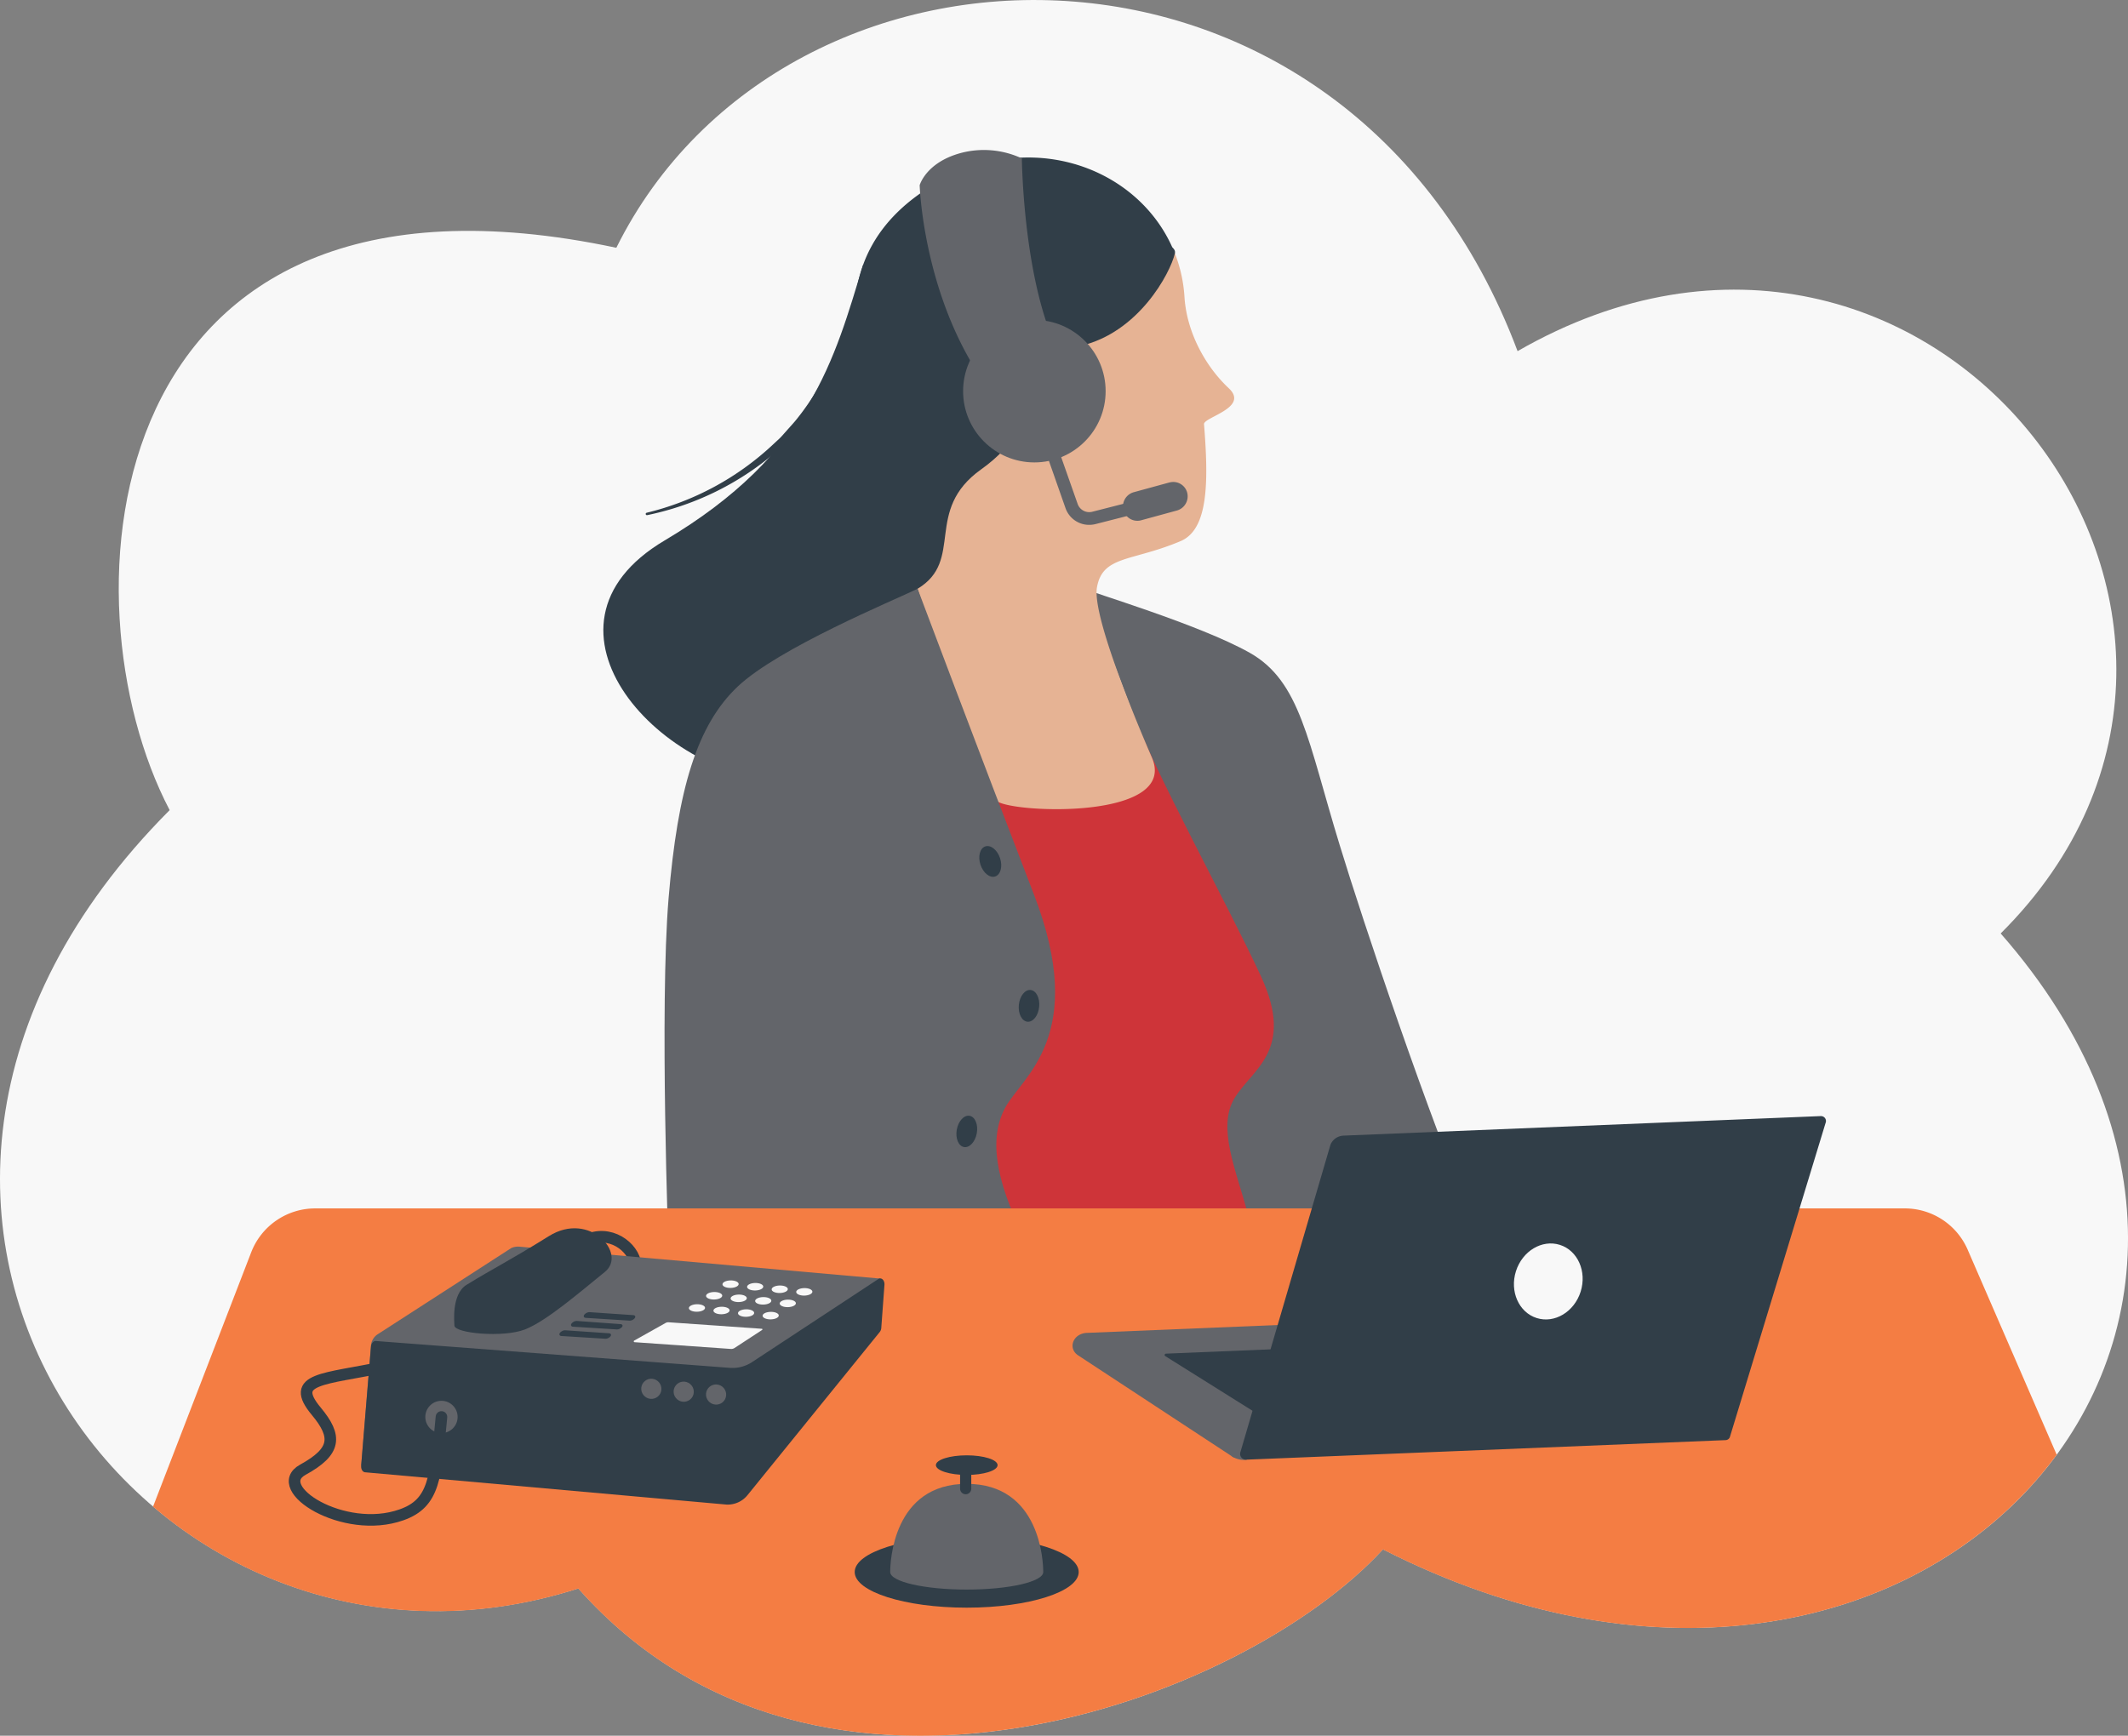 <svg id="Layer_1" data-name="Layer 1" xmlns="http://www.w3.org/2000/svg" width="544.36" height="444.13" viewBox="0 0 544.36 444.13"><rect x="0" y="0" width="544.36" height="444.13" fill="#808080" stroke="none"/><defs><style>.cls-1{fill:#f8f8f8;}.cls-2{fill:#ce3439;}.cls-3{fill:#63656a;}.cls-4{fill:#313e48;}.cls-5{fill:#e6b394;}.cls-6{fill:#f47d43;}.cls-7{fill:none;stroke:#313e48;stroke-linecap:round;stroke-miterlimit:10;stroke-width:2.96px;}</style></defs><path class="cls-1" d="M571.79,295.85c80.63-80.23-17.88-209.83-123.58-149C404.45,30.45,261,33.17,217.66,120.4,84,92,75.28,210.72,103.4,264.29.48,367.57,99,498.51,207.94,463.42c61.59,69.46,170.17,28.94,205.83-10C549.91,522.75,662.15,398.77,571.79,295.85Z" transform="translate(-60 -57)"/><path class="cls-2" d="M364.18,236.67l-77.49,11.9,12.45,128.14,99.63-3.6-7.47-70Z" transform="translate(-60 -57)"/><path class="cls-3" d="M337.48,207.65c1,.75,29.26,9.07,42.23,16.39s14.83,22.55,23,49.21c5.8,19.05,22.4,68.86,36,101s-30.72,19.93-42.07,11.36-14.39-6.65-17.43-18-7.92-22.14-3.41-29.62,15.58-12.17,6.73-31.27S355.59,255.22,349,237.5,337.48,207.65,337.48,207.65Z" transform="translate(-60 -57)"/><path class="cls-4" d="M280.78,124.81c-7.31,23.89-13.4,48.34-50.75,70.47s-.56,61.76,32.89,62S330,161.54,330,161.54Z" transform="translate(-60 -57)"/><path class="cls-5" d="M294.77,196.35s-9.38-37.21,6-60.15C316.28,113,356,110.27,360.5,121.71A37,37,0,0,1,363,133c.58,9.16,5.49,17.88,11.33,23.34,5.34,5-6.48,7.4-6.33,9.2,1.17,14.7,1.15,26.91-6,29.92-12.48,5.28-19.93,3.61-21.39,11.83s13.59,42.44,14.1,43.66c6.57,15.75-35.08,14.18-39.61,11.09-3.4-2.32-20.41-54.42-20.41-54.42Z" transform="translate(-60 -57)"/><path class="cls-4" d="M360.54,121.86c-5.74-.12-12.1.87-17.62,4.44-14.4,9.29-6.74,18.75-16.34,28.46-9.06,9.16-16.1,5.28-20.3,18.51s-3.43,18.7-11.5,23.08a30.53,30.53,0,0,0-2.51-13c-8-18.26-27.64-54.41,2.39-76.33C320.73,88,351.62,99,360.54,121.86Z" transform="translate(-60 -57)"/><path class="cls-3" d="M294.73,207.65c-6.39,3.09-35.56,15.15-46,25s-15.37,26.26-17.7,54.2,0,90.12,0,90.12,97.1,9.31,90.45-4.33-8.64-24.27-4.32-32.25,21.3-18.29,7.32-54.54S294.73,207.65,294.73,207.65Z" transform="translate(-60 -57)"/><path class="cls-3" d="M347.37,187.46h0a3.69,3.69,0,0,0,4.46,2.69h0l9.15-2.5a3.77,3.77,0,0,0,2.73-4.53h0a3.68,3.68,0,0,0-4.45-2.69h-.05l-9.14,2.5A3.77,3.77,0,0,0,347.37,187.46Z" transform="translate(-60 -57)"/><path class="cls-3" d="M338,191.27a6.75,6.75,0,0,0,2.24-.17l15.67-4a1.63,1.63,0,0,0-.81-3.16h0l-15.67,4a3.14,3.14,0,0,1-3.76-2l-9.29-26.41a1.63,1.63,0,0,0-3.08,1.09L332.56,187A6.39,6.39,0,0,0,338,191.27Z" transform="translate(-60 -57)"/><path class="cls-4" d="M294.73,207.65c12.09-7.3,1.44-20,16.28-30.57,18.26-13,10.23-28.16,25.24-31.54s23.09-18.61,24.29-23.67S336.37,119,336.37,119L282,164.86l-8.84,32.7Z" transform="translate(-60 -57)"/><path class="cls-3" d="M330,145.38c-8.31-18.12-8.6-47.85-8.6-47.85A23,23,0,0,0,305.6,96.2c-8.77,2.45-10.34,8.19-10.34,8.19s.78,26.77,15.48,49S330,145.38,330,145.38Z" transform="translate(-60 -57)"/><circle class="cls-3" cx="264.6" cy="100.09" r="18.23"/><ellipse class="cls-4" cx="313.31" cy="277.44" rx="2.64" ry="4.05" transform="translate(-130.74 54.18) rotate(-18.12)"/><ellipse class="cls-4" cx="321.08" cy="315.31" rx="4.06" ry="2.6" transform="matrix(0.1, -1, 1, 0.1, -84.19, 546.92)"/><ellipse class="cls-4" cx="307.3" cy="346.49" rx="4.06" ry="2.6" transform="translate(-148.12 530.59) rotate(-79.8)"/><path class="cls-6" d="M413.77,453.46c-35.66,38.9-144.25,79.42-205.84,10-41.2,13.27-80.9,2.79-108.78-20.95l25.08-65A17.55,17.55,0,0,1,140.6,366.2H547.25a17.54,17.54,0,0,1,16.1,10.57l22.77,52.46C555.05,471.58,488,491.22,413.77,453.46Z" transform="translate(-60 -57)"/><ellipse class="cls-4" cx="247.29" cy="402.24" rx="28.65" ry="9.12"/><path class="cls-3" d="M287.72,459.24c0,2.48,8.76,4.49,19.58,4.49s19.57-2,19.57-4.49-.67-22.56-19.58-22.56S287.72,456.76,287.72,459.24Z" transform="translate(-60 -57)"/><ellipse class="cls-4" cx="247.3" cy="374.89" rx="7.89" ry="2.51"/><path class="cls-4" d="M305.6,430h2.86v7.9a1.43,1.43,0,0,1-1.43,1.44h0a1.43,1.43,0,0,1-1.43-1.43h0V430Z" transform="translate(-60 -57)"/><path class="cls-7" d="M208.58,375.14c6.19-4.14,12.74.1,13.86,4.59" transform="translate(-60 -57)"/><path class="cls-3" d="M154.88,401.53a3.84,3.84,0,0,1,1.88-3.22l34-21.95A4.28,4.28,0,0,1,193,376l92.2,8.16-30.49,32.56-62.43-1.37-16.9-7.59-23,24.35Z" transform="translate(-60 -57)"/><path class="cls-4" d="M214.73,382.45c-6.57,5.32-15,12.62-20.49,14.74s-17.87,1-18-1c0-.72-.82-8,3.1-10.43,7-4.31,10.69-6,21.09-12.48S220.51,377.78,214.73,382.45Z" transform="translate(-60 -57)"/><path class="cls-4" d="M222,393.51l-11.14-.76a1.61,1.61,0,0,0-1,.3l-.08.06c-.64.44-.59,1.06.08,1.1l11.22.71a1.57,1.57,0,0,0,1-.36h0C222.7,394.11,222.62,393.56,222,393.51Z" transform="translate(-60 -57)"/><path class="cls-4" d="M218.74,395.81,207.6,395a1.61,1.61,0,0,0-1,.3l-.08.06c-.64.45-.59,1.07.08,1.11l11.22.7a1.57,1.57,0,0,0,1-.36h0C219.45,396.4,219.36,395.85,218.74,395.81Z" transform="translate(-60 -57)"/><path class="cls-4" d="M215.78,398.15l-11.14-.76a1.52,1.52,0,0,0-1,.3l-.09.05c-.63.45-.59,1.07.08,1.11l11.22.7a1.61,1.61,0,0,0,1.05-.36h0C216.49,398.75,216.41,398.2,215.78,398.15Z" transform="translate(-60 -57)"/><ellipse class="cls-1" cx="261.77" cy="390.22" rx="2.07" ry="0.96" transform="matrix(1, -0.02, 0.02, 1, -68.05, -51.48)"/><ellipse class="cls-1" cx="257.39" cy="393.35" rx="2.07" ry="0.96" transform="matrix(1, -0.02, 0.02, 1, -68.11, -51.57)"/><ellipse class="cls-1" cx="255.49" cy="389.57" rx="2.07" ry="0.96" transform="matrix(1, -0.02, 0.02, 1, -68.04, -51.61)"/><ellipse class="cls-1" cx="251.1" cy="392.7" rx="2.07" ry="0.96" transform="matrix(1, -0.02, 0.02, 1, -68.1, -51.7)"/><ellipse class="cls-1" cx="249.21" cy="388.93" rx="2.07" ry="0.96" transform="matrix(1, -0.02, 0.02, 1, -68.02, -51.74)"/><ellipse class="cls-1" cx="244.82" cy="392.05" rx="2.07" ry="0.96" transform="matrix(1, -0.02, 0.02, 1, -68.09, -51.83)"/><ellipse class="cls-1" cx="242.93" cy="388.28" rx="2.07" ry="0.96" transform="matrix(1, -0.02, 0.02, 1, -68.01, -51.87)"/><ellipse class="cls-1" cx="265.98" cy="387.26" rx="2.07" ry="0.96" transform="matrix(1, -0.02, 0.02, 1, -67.98, -51.39)"/><ellipse class="cls-1" cx="259.7" cy="386.61" rx="2.07" ry="0.96" transform="matrix(1, -0.02, 0.02, 1, -67.97, -51.53)"/><ellipse class="cls-1" cx="253.42" cy="385.97" rx="2.07" ry="0.96" transform="matrix(1, -0.02, 0.02, 1, -67.96, -51.66)"/><ellipse class="cls-1" cx="247.13" cy="385.32" rx="2.07" ry="0.96" transform="matrix(1, -0.02, 0.02, 1, -67.95, -51.79)"/><ellipse class="cls-1" cx="238.54" cy="391.41" rx="2.07" ry="0.96" transform="matrix(1, -0.02, 0.02, 1, -68.08, -51.96)"/><path class="cls-4" d="M284.79,384.2c.78-.36,1.54.46,1.46,1.56l-.81,11a1.87,1.87,0,0,1-.43,1.11L251.2,439.59a6.53,6.53,0,0,1-5.37,2.39l-92.44-8.26c-.63-.06-1.08-.8-1-1.66l2.51-30.47c.07-.86.62-1.51,1.25-1.46L246.71,407a9.09,9.09,0,0,0,5.67-1.47Z" transform="translate(-60 -57)"/><ellipse class="cls-3" cx="243.18" cy="413.82" rx="2.57" ry="2.59" transform="translate(-290.92 281.91) rotate(-50.58)"/><ellipse class="cls-3" cx="234.9" cy="413.09" rx="2.57" ry="2.59" transform="translate(-293.38 275.25) rotate(-50.58)"/><ellipse class="cls-3" cx="226.62" cy="412.36" rx="2.57" ry="2.59" transform="translate(-295.84 268.58) rotate(-50.58)"/><path class="cls-1" d="M255,397.27l-7.09,4.64a1.57,1.57,0,0,1-.94.25l-24.65-1.73a.21.21,0,0,1-.2-.23.22.22,0,0,1,.11-.18l8-4.49a1.44,1.44,0,0,1,.86-.19L254.89,397a.15.15,0,0,1,.14.16A.12.12,0,0,1,255,397.27Z" transform="translate(-60 -57)"/><circle class="cls-3" cx="112.93" cy="362.56" r="4.13"/><path class="cls-7" d="M158.49,406.71c-15.57,3.32-24.76,2.79-17.58,11.4,5.35,6.43,5.12,10.26-3.43,14.95s10.44,16.79,25.22,11.55c8.54-3,8.75-9.65,10.23-25.05" transform="translate(-60 -57)"/><path class="cls-3" d="M375.29,429.74l-39.47-25.92c-2.77-1.82-1.32-5.62,2.2-5.77l68.92-2.84-29.55,34.26A1.65,1.65,0,0,1,375.29,429.74Z" transform="translate(-60 -57)"/><path class="cls-4" d="M397.63,401.74l-39.32,1.62c-.38,0-.54.44-.23.63l30.86,19.34Z" transform="translate(-60 -57)"/><path class="cls-3" d="M378.92,430.52a5.71,5.71,0,0,1-3.63-.78c-.88-.58.12-2.45.12-2.45l3.42,1Z" transform="translate(-60 -57)"/><path class="cls-4" d="M525.74,342.58l-122.08,5a3.75,3.75,0,0,0-3.32,2.34l-23,78.54a1.48,1.48,0,0,0,.82,1.93,1.4,1.4,0,0,0,.61.1l122.66-5a1.22,1.22,0,0,0,1.07-.74L527,344.33a1.26,1.26,0,0,0-.68-1.65A1.44,1.44,0,0,0,525.74,342.58Z" transform="translate(-60 -57)"/><ellipse class="cls-1" cx="456.08" cy="384.92" rx="9.82" ry="8.68" transform="translate(-108.63 646.41) rotate(-72.42)"/><path class="cls-4" d="M276.51,139.59,275,143.94a33.13,33.13,0,0,1-1.62,4.29l-1.92,4.17-.48,1-.59,1-1.18,2a64.46,64.46,0,0,1-5.2,7.59c-.94,1.21-2,2.3-3,3.46-.53.57-1,1.16-1.56,1.7l-1.7,1.58a72,72,0,0,1-32.33,17.47h0a.31.31,0,1,0,.14.61,73.31,73.31,0,0,0,33.52-16.67l1.8-1.55c.58-.54,1.11-1.14,1.67-1.7,1.08-1.16,2.24-2.25,3.26-3.47a67.59,67.59,0,0,0,5.67-7.68l1.29-2,.64-1,.55-1.07,2.15-4.27a35.38,35.38,0,0,0,1.84-4.41l1.69-4.49a1.61,1.61,0,1,0-3-1.14l0,0Z" transform="translate(-60 -57)"/></svg>